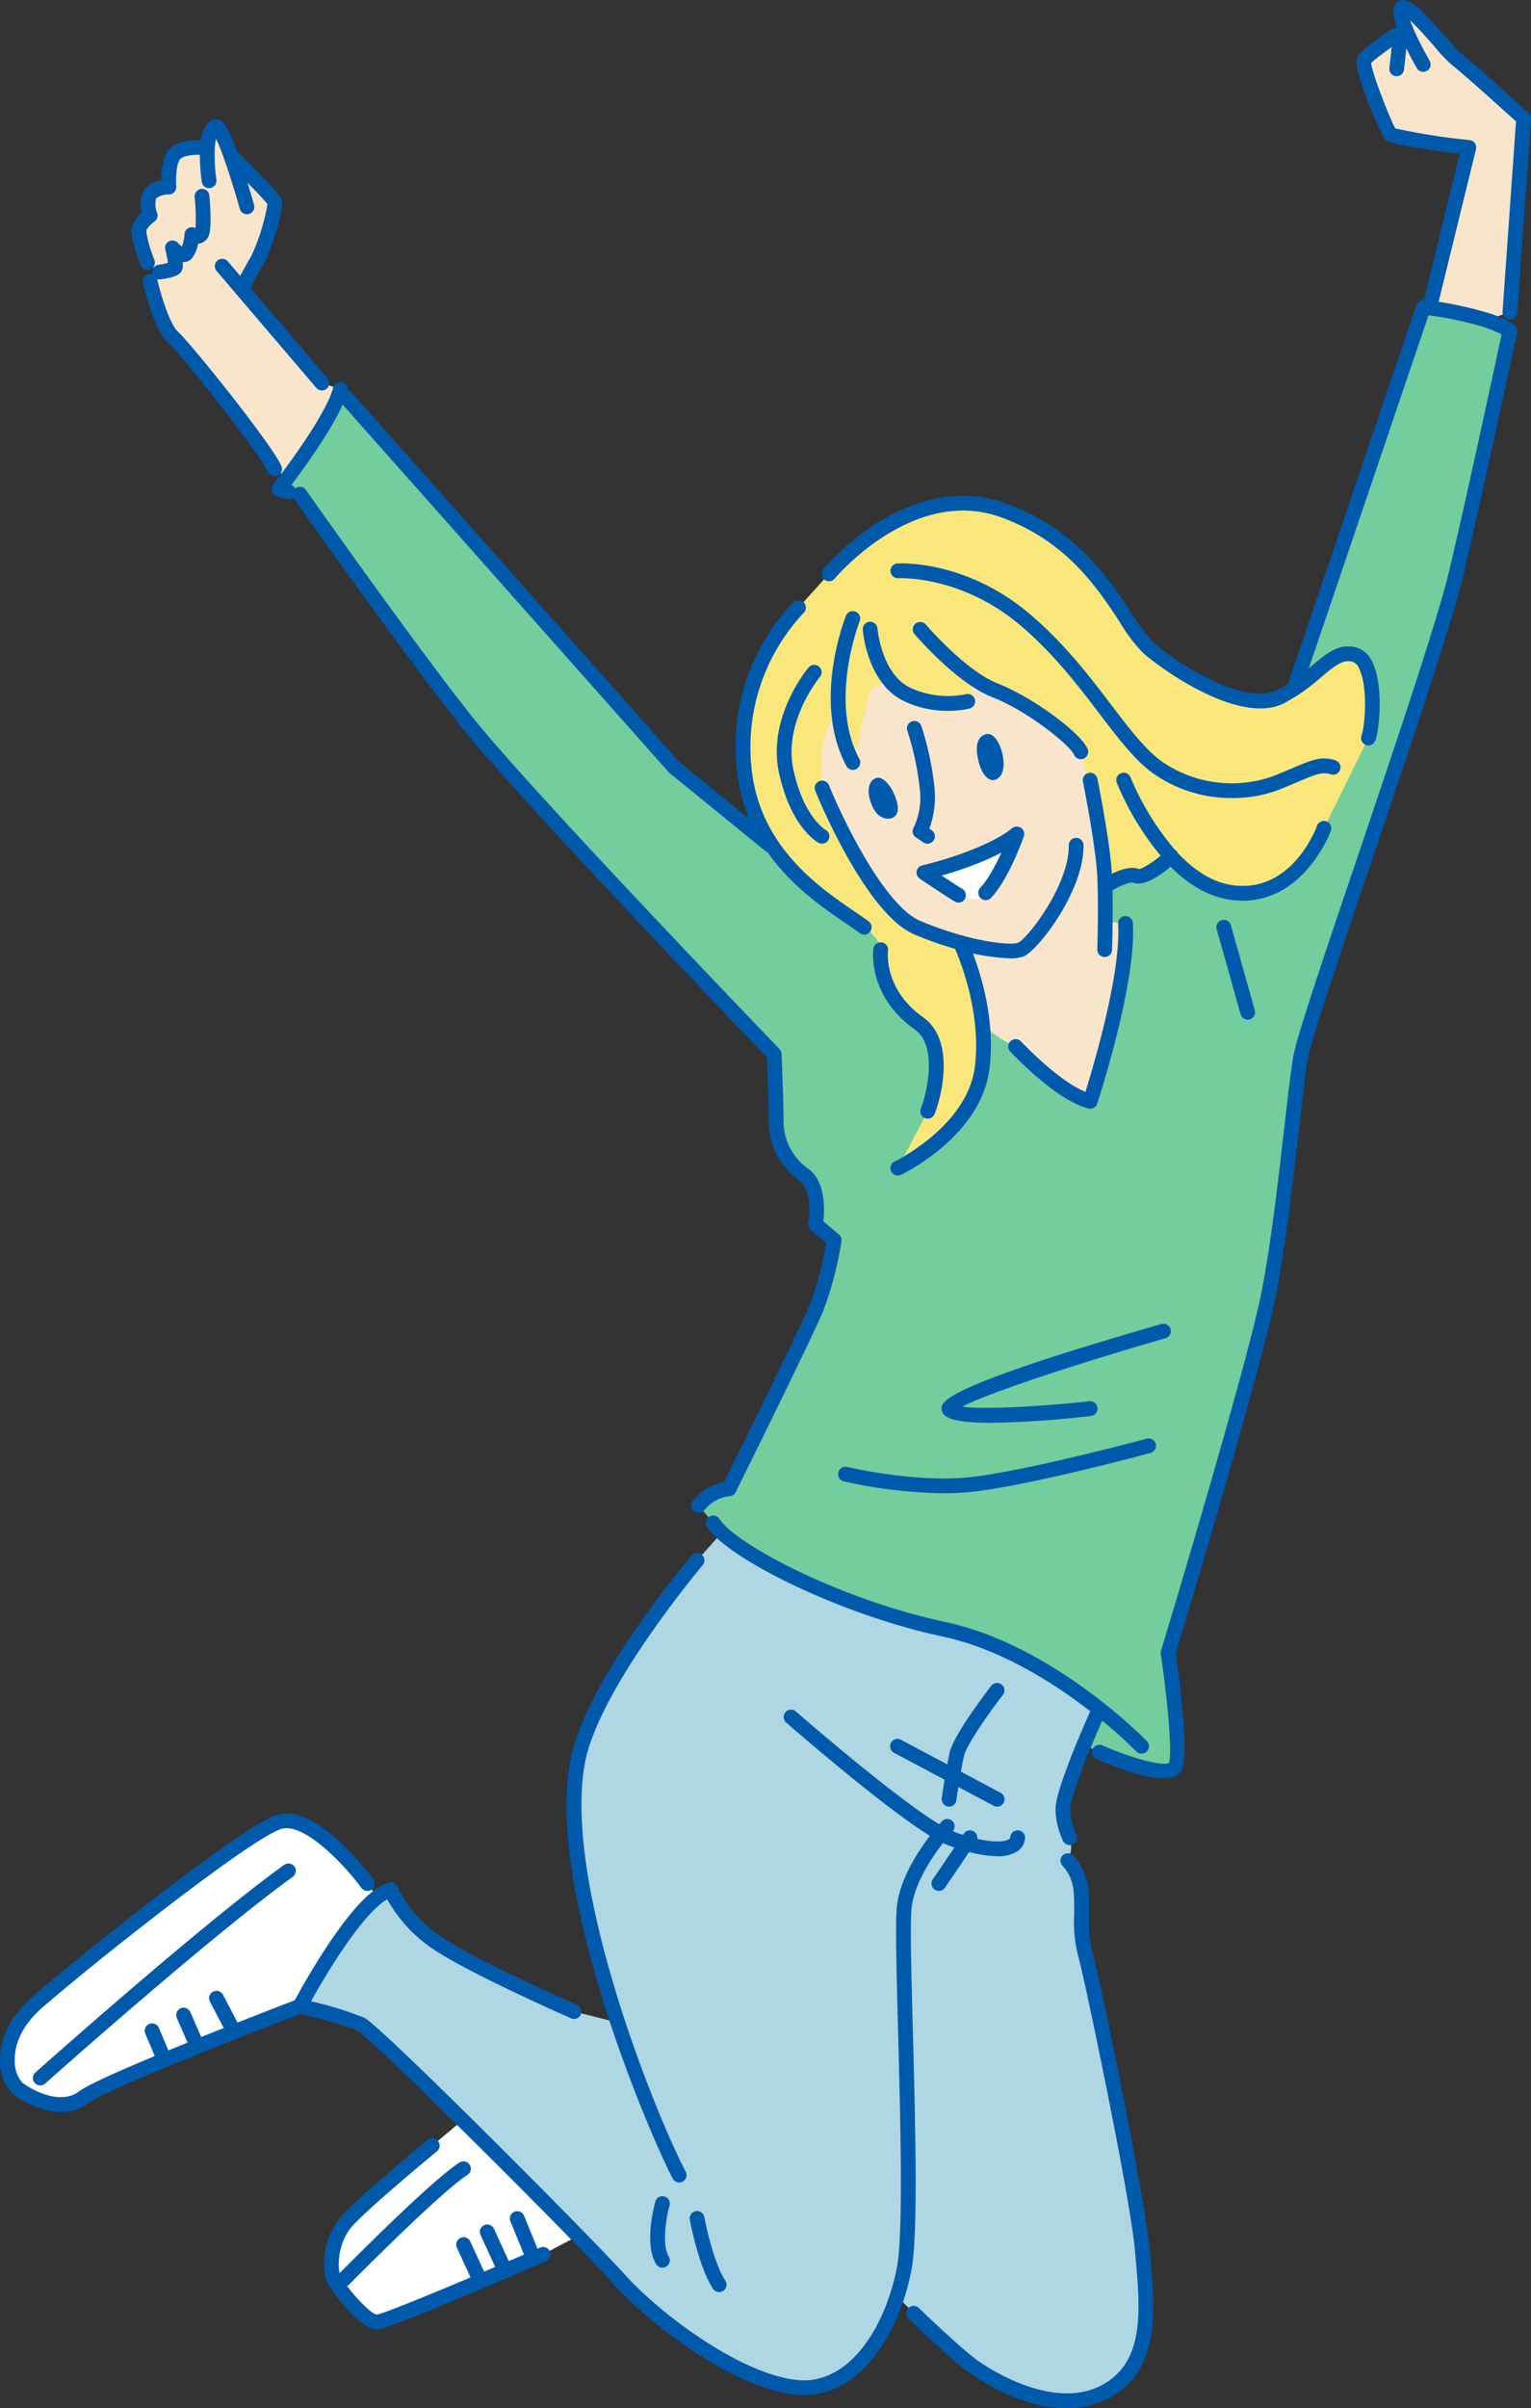 <svg xmlns="http://www.w3.org/2000/svg" xmlns:xlink="http://www.w3.org/1999/xlink" width="252.827" height="397.379" viewBox="0 0 252.827 397.379">
  <rect x="0" y="0" width="252.827" height="397.379" fill="#333333" stroke="none"/>
  <defs>
    <clipPath id="clip-path">
      <rect id="長方形_3120" data-name="長方形 3120" width="252.827" height="397.379" fill="none"/>
    </clipPath>
  </defs>
  <g id="グループ_905" data-name="グループ 905" transform="translate(0)">
    <g id="グループ_907" data-name="グループ 907" transform="translate(0)" clip-path="url(#clip-path)">
      <path id="パス_11161" data-name="パス 11161" d="M73.134,266.326s-.573.244-1.562.673c-1.118.487-2.765,1.189-4.7,2.02-7.651,3.267-19.786,8.382-21.1,8.453-1.963.115-6.333-5.4-7.135-7.006s-.688-6.333,1.949-9.428,14.27-12.666,14.27-12.666l5.02-4.194L78.9,263.289Z" transform="translate(16.529 105.67)" fill="#fff"/>
      <path id="パス_11162" data-name="パス 11162" d="M87.079,257.357c-4.724-14.243-8.773-31.281-6.672-42.915,2.291-12.752,19.742-33.355,19.742-33.355l4.083-4.569c5.234,4.85,21.043,12.611,36.723,15.945,10.214,2.178,19.586,8.367,25.632,13.153,0,0-6.191,13.654-6.019,16.606a11.7,11.7,0,0,0,1.118,4.628,4.982,4.982,0,0,1-.3,3.782,8.389,8.389,0,0,1,2.192,5.244c.215,3.338-.2,7.565.63,10s8.768,40.447,9.5,49.258,2.09,18.74-6.161,23.125-18.8-1.977-21.822-4.184-9.814-8.768-9.814-8.768l-2.719-2.821c-2.621,8.062-8.2,15.831-16.451,15.071-9.814-.888-23.426-11.147-29.457-17.852s-40.16-40.834-42.61-42.051-10.1-3.009-10.1-3.009,7.221-13.668,12.766-17.981a6.109,6.109,0,0,1,2.235-1.218,21.633,21.633,0,0,0,8.267,9.155c6.247,4.012,21.993,10.932,21.993,10.932Z" transform="translate(14.961 76.389)" fill="#aed7e3"/>
      <path id="パス_11163" data-name="パス 11163" d="M165.088,272.6l2.545,1.218s11.19,4.871,12.479,2.436-1.132-18.812-1.132-18.812,14.27-47.037,16.706-59.689,4.055-31.965,5.187-38.613,22.222-65.047,25.79-80.263,8.768-39.6,8.768-39.6a16.305,16.305,0,0,0-3.94-1.777,59.291,59.291,0,0,0-9.213-1.977c-.7-.1-1.118-.143-1.118-.143L199.785,98.352l-1.7,12.158-18.613,15.517s-4.184,3.811-5.774,3.2-5.086,1.676-5.086,1.676-3.954,3.426-19,9.342-36.481-16.161-36.481-16.161l-15.7-12.766L43.241,50.263,42.295,48.9c-.888,3.782-6.147,11.176-8.725,14.643-.86,1.146-1.418,1.863-1.418,1.863l1.6.473,1.863.387s17.938,25.5,27.8,37.839,50.519,54.545,50.519,54.545.33,8.109.33,11.032a10.686,10.686,0,0,0,4.456,8.754c3.152,2.12,2.035,8.281,2.035,8.281l3.08,2.593a57.246,57.246,0,0,1-2.923,11.19c-1.949,4.7-14.428,29.844-14.428,29.844a7.409,7.409,0,0,0-5.029,2.765l2.436,2.909c2.908,4.542,20.589,13.8,38.111,17.523,10.216,2.178,19.586,8.367,25.632,13.153Z" transform="translate(13.913 15.31)" fill="#73cd9c"/>
      <path id="パス_11164" data-name="パス 11164" d="M186.631,82.951c-1.834-.516-3.31.358-5.058,1.748a38.613,38.613,0,0,1-7.135,5.172c-6.132,3.123-17.823-4.5-21.878-8.066s-8.382-17.035-23.9-22.666-28.841,10.5-28.841,10.5l-5,5.53a33.239,33.239,0,0,0-9.084,25.575c1.118,16.176,14.385,23.11,19.915,27.179,0,0,2.727,1.961,2.722,3.7,0,0-.96,7.035,6.318,12.178,4.6,3.267,2.479,11.892,1.447,14.5l-4.943,9.385s12.537-5.975,13.912-16.462-3.582-20.746-3.582-20.746l23.927-9.342s3.51-2.292,5.086-1.676,5.774-3.2,5.774-3.2c2.665,2.894,5.946,5.3,9.786,5.9,11.047,1.7,15.474-10.559,15.474-10.559l7.336-14.9c.86-2.278,1.5-12.694-2.278-13.754" transform="translate(37.066 25.074)" fill="#f9e77c"/>
      <path id="パス_11165" data-name="パス 11165" d="M144.907,119.52l-3.341-.317c.023-2.261.014-5-.1-7.42-.244-5.258-2.393-15.889-2.393-15.889l-.788-.057a10.764,10.764,0,0,0-.166-2.463c-.784-3.493-5.278-6.761-7.442-8.31s-14.9-9.19-14.9-9.19-11.813,3.639-17.1,7.364S94.8,97.2,94.8,97.2s8.023,19.815,15.746,23.053a59.214,59.214,0,0,0,7.092,2.464c.176.049.342.086.517.132.964,3.522,2.825,10.473,3,12.246.234,2.4,5.611,4.758,5.611,4.758,4.1,4.212,8.611,8.023,12.307,9.041,0,0,6.447-19.586,5.831-29.371" transform="translate(40.952 32.835)" fill="#f9e5cc"/>
      <path id="パス_11166" data-name="パス 11166" d="M107.014,101.989s9.74-1.779,13.843-5.437c0,0-2.891,8.6-5.228,9.863s-8.615-4.426-8.615-4.426" transform="translate(46.311 41.783)" fill="#fff"/>
      <path id="パス_11167" data-name="パス 11167" d="M100.291,73.758s1.6,13.426,16.885,10.552l-.767-6.962s-6.433-7.909-16.118-3.59" transform="translate(43.401 31.361)" fill="#f9e77c"/>
      <path id="パス_11168" data-name="パス 11168" d="M102.887,77.546,99.134,93.422s-4.652-9.746-1.874-16.786c1.762-4.459,5.626.91,5.626.91" transform="translate(41.707 32.398)" fill="#f9e77c"/>
      <path id="パス_11169" data-name="パス 11169" d="M164.306,4.924c-.817-1.848-1.347-3.568-.817-3.983,1.261-.989,7.637,7.493,9.055,8.5s11.047,9.714,11.047,9.714l-2.264,31.993-3.94,1.289a59.29,59.29,0,0,0-9.213-1.977l.158-1.146,6.218-25.36s-12.279-1.433-12.981-2.206-4.943-11.39-4.341-12.236a47.176,47.176,0,0,1,5-3.926l.989.115.057-.516Z" transform="translate(68.016 0.373)" fill="#f9e5cc"/>
      <path id="パス_11170" data-name="パス 11170" d="M116.86,88.053c.4,2.049,0,3.7-1.347,4.069-.473.129-1.963-.072-2.708-3.338s.559-4.184,1.576-4.255,2.077,1.49,2.479,3.525" transform="translate(48.724 36.579)" fill="#005aac"/>
      <path id="パス_11171" data-name="パス 11171" d="M104.494,92.648c.745,1.949.544,3.052-.4,3.539-.43.229-2.393.559-3.467-2.135-1.132-2.823-.172-4.212.817-4.456s2.292,1.118,3.052,3.052" transform="translate(43.325 38.76)" fill="#005aac"/>
      <path id="パス_11172" data-name="パス 11172" d="M19.427,38.585l-1.992-1.59S15.9,32.982,16,31.736s1.877-2.493,1.877-2.493-.831-2.393,0-3.539,3.095-1.146,3.095-1.146-.287-3.84.86-5.316,4.6-1.2,4.6-1.2l.888.072c.115-1.863.544-3.095,1.3-3.5.559-.287,1.547,1.934,2.522,4.642l.029-.014c.143.4,6.978,6.82,7.25,7.809s-1.691,7.594-2.808,9.5S33.3,40.777,33.3,40.777l-.473.4L46.234,56.9l3.052,1c-.888,3.782-6.147,11.175-8.725,14.643l-2.135-1.49C36.734,67.4,23.782,51.264,21.676,49.359s-3.8-9.213-3.8-9.213Z" transform="translate(6.923 6.314)" fill="#f9e5cc"/>
      <path id="パス_11173" data-name="パス 11173" d="M49.164,240.284s-4.785,1.834-10.875,4.241c-1.934.759-4,1.59-6.075,2.421-1.82.745-3.654,1.49-5.43,2.221-6.361,2.636-11.964,5.1-13.439,6.2-3.84,2.837-9.284-.258-10.9-1.619s-3.711-7.923,3.353-14.127S39.98,211.758,45.682,209.9,60.3,220.054,60.3,220.054L61.93,222.3Z" transform="translate(0.368 90.75)" fill="#fff"/>
      <path id="パス_11174" data-name="パス 11174" d="M99.407,96.588a1.217,1.217,0,0,1-1.075-.643c-5.662-10.552-.289-24.235-.057-24.812a1.218,1.218,0,0,1,2.261.905c-.052.132-5.175,13.216-.057,22.756a1.218,1.218,0,0,1-1.072,1.794" transform="translate(41.435 30.452)" fill="#005aac"/>
      <path id="パス_11175" data-name="パス 11175" d="M113.466,86.307a16.412,16.412,0,0,1-7.429-1.708c-5.857-2.984-6.566-11.326-6.592-11.68a1.218,1.218,0,0,1,2.429-.189c.006.073.638,7.337,5.27,9.7a14.846,14.846,0,0,0,9.337,1.136,1.218,1.218,0,0,1,.6,2.363,15.755,15.755,0,0,1-3.612.381" transform="translate(43.034 30.988)" fill="#005aac"/>
      <path id="パス_11176" data-name="パス 11176" d="M132.959,94.289a1.215,1.215,0,0,1-1.12-.742c-.672-1.579-7.614-7.19-13.451-9.472-5.919-2.305-12.623-10.128-12.906-10.459a1.219,1.219,0,0,1,1.855-1.58c.066.076,6.591,7.687,11.936,9.77,5.615,2.195,13.64,8.042,14.806,10.789a1.218,1.218,0,0,1-1.12,1.695" transform="translate(45.522 30.989)" fill="#005aac"/>
      <path id="パス_11177" data-name="パス 11177" d="M128.414,119.4a.435.435,0,0,1-.044,0,1.219,1.219,0,0,1-1.175-1.261c0-.067.238-6.818,0-11.978-.236-5.1-2.347-15.6-2.37-15.7a1.219,1.219,0,0,1,2.39-.483c.089.438,2.171,10.783,2.416,16.074.244,5.263,0,12.11,0,12.178a1.22,1.22,0,0,1-1.216,1.175" transform="translate(54.008 38.514)" fill="#005aac"/>
      <path id="パス_11178" data-name="パス 11178" d="M126.142,119.234a36.239,36.239,0,0,1-8.5-1.417,59.945,59.945,0,0,1-7.244-2.517c-8.1-3.393-16.067-22.89-16.4-23.718a1.218,1.218,0,1,1,2.258-.914c2.179,5.38,9.141,19.892,15.088,22.387a57.787,57.787,0,0,0,6.947,2.414c4.969,1.353,8.372,1.51,9.2,1.185,1.569-.683,8.46-9.572,8.367-16.07a1.218,1.218,0,0,1,1.2-1.235,1.205,1.205,0,0,1,1.236,1.2c.106,7.579-7.579,17.451-9.912,18.374a6.418,6.418,0,0,1-2.237.312" transform="translate(40.636 38.908)" fill="#005aac"/>
      <path id="パス_11179" data-name="パス 11179" d="M97,106.086a1.226,1.226,0,0,1-.559-.136c-.185-.1-4.568-2.476-6.543-11.555-1.983-9.105,4.621-17.071,4.9-17.405a1.219,1.219,0,0,1,1.865,1.569c-.062.073-6.109,7.4-4.386,15.319,1.706,7.841,5.268,9.9,5.3,9.918A1.22,1.22,0,0,1,97,106.086" transform="translate(38.745 33.13)" fill="#005aac"/>
      <path id="パス_11180" data-name="パス 11180" d="M107.922,103.274a1.214,1.214,0,0,1-.681-.209l-1.232-.831a1.218,1.218,0,0,1-.354-1.652,11.4,11.4,0,0,0,1.023-6.051,47.143,47.143,0,0,0-2.075-9.873,1.218,1.218,0,1,1,2.311-.768,48.5,48.5,0,0,1,2.195,10.5,15.255,15.255,0,0,1-.877,6.4l.373.251a1.219,1.219,0,0,1-.683,2.229" transform="translate(45.241 35.944)" fill="#005aac"/>
      <path id="パス_11181" data-name="パス 11181" d="M112.58,107.745a1.185,1.185,0,0,1-.469-.1c-.337-.143-2.33-1.438-5.929-3.847a1.219,1.219,0,0,1,.405-2.2c.1-.021,9.966-2.305,14.838-6.122a1.223,1.223,0,0,1,1.633.08,1.211,1.211,0,0,1,.007,1.716l-.013.013a1.168,1.168,0,0,1-.11.1c-3.686,2.9-9.691,4.906-13.147,5.893,1.573,1.043,3.056,2.012,3.323,2.152a1.239,1.239,0,0,1,.552,1.613,1.217,1.217,0,0,1-1.09.7" transform="translate(45.717 41.2)" fill="#005aac"/>
      <path id="パス_11182" data-name="パス 11182" d="M113.98,107.33a1.219,1.219,0,0,1-.885-2.056c2.347-2.483,4.525-8.2,4.856-9.224a1.218,1.218,0,1,1,2.318.751c-.021.067-2.374,6.943-5.4,10.147a1.209,1.209,0,0,1-.885.383" transform="translate(48.798 41.201)" fill="#005aac"/>
      <path id="パス_11183" data-name="パス 11183" d="M129.738,137.3a1.215,1.215,0,0,1-.324-.044c-3.394-.934-7.72-4.085-12.858-9.366a1.218,1.218,0,1,1,1.747-1.7c4.189,4.305,7.84,7.157,10.653,8.329,1.357-4.351,5.906-19.652,5.4-27.734a1.218,1.218,0,0,1,2.431-.153c.625,9.906-5.624,29.02-5.889,29.83a1.222,1.222,0,0,1-1.158.837" transform="translate(50.291 45.65)" fill="#005aac"/>
      <path id="パス_11184" data-name="パス 11184" d="M106.02,124.308a1.207,1.207,0,0,1-.721-.238c-.659-.484-1.431-1.012-2.28-1.59-6.4-4.368-17.106-11.68-18.13-26.486a34.187,34.187,0,0,1,9.473-26.555,1.219,1.219,0,0,1,1.653,1.791,32.32,32.32,0,0,0-8.7,24.6c.941,13.628,11.039,20.521,17.073,24.641.875.6,1.669,1.14,2.35,1.64a1.219,1.219,0,0,1-.724,2.2" transform="translate(36.698 29.911)" fill="#005aac"/>
      <path id="パス_11185" data-name="パス 11185" d="M185,98.289a1.238,1.238,0,0,1-.431-.079,1.218,1.218,0,0,1-.709-1.57c.626-1.656,1.057-8.171-.4-11.055a1.933,1.933,0,0,0-1.066-1.1c-1.133-.315-2.133.069-3.972,1.529-.365.294-.749.619-1.153.959a31.854,31.854,0,0,1-6.184,4.346c-7.311,3.715-20.187-5.553-23.239-8.237a26.168,26.168,0,0,1-3.878-5.1c-3.708-5.654-8.786-13.4-19.63-17.331C109.8,55.367,96.975,70.627,96.85,70.78a1.219,1.219,0,0,1-1.881-1.55,40.845,40.845,0,0,1,8.892-7.622c7.224-4.568,14.593-5.691,21.306-3.249,11.605,4.211,17.16,12.68,20.835,18.285a25.644,25.644,0,0,0,3.449,4.609c4.608,4.053,15.351,10.528,20.524,7.9a29.411,29.411,0,0,0,5.72-4.036c.418-.354.817-.691,1.2-1,1.744-1.387,3.652-2.674,6.152-1.971a4.209,4.209,0,0,1,2.58,2.343c1.867,3.691,1.255,11.031.507,13.015a1.22,1.22,0,0,1-1.14.788" transform="translate(40.978 24.71)" fill="#005aac"/>
      <path id="パス_11186" data-name="パス 11186" d="M159.1,103.6a22.365,22.365,0,0,1-13.108-4.075c-3.039-2.211-5.727-5.743-8.842-9.832-3.493-4.586-7.452-9.784-12.913-14.458-9.863-8.436-20.2-7.912-20.306-7.9a1.235,1.235,0,0,1-1.291-1.139A1.216,1.216,0,0,1,103.77,64.9c.466-.027,11.393-.628,22.046,8.485,5.661,4.843,9.7,10.151,13.269,14.833,3,3.937,5.588,7.337,8.334,9.336a20.306,20.306,0,0,0,18.435,2.431c1.148-.457,2.131-.877,2.992-1.245,3.219-1.373,4.992-2.132,7.263-1.354a1.218,1.218,0,1,1-.787,2.305c-1.317-.45-2.447-.02-5.52,1.291-.877.374-1.878.8-3.047,1.267A21.157,21.157,0,0,1,159.1,103.6" transform="translate(44.414 28.08)" fill="#005aac"/>
      <path id="パス_11187" data-name="パス 11187" d="M149.557,110.116a14.634,14.634,0,0,1-2.255-.178c-3.655-.572-7.185-2.685-10.5-6.28a46.885,46.885,0,0,1-8.061-13.019,1.219,1.219,0,0,1,2.27-.888,45.182,45.182,0,0,0,7.585,12.257c2.929,3.181,5.982,5.038,9.078,5.523,9.915,1.527,13.969-9.309,14.138-9.771a1.218,1.218,0,0,1,2.291.83c-.044.125-4.287,11.527-14.55,11.527" transform="translate(55.678 38.505)" fill="#005aac"/>
      <path id="パス_11188" data-name="パス 11188" d="M127.761,105.1a1.218,1.218,0,0,1-.668-2.238c.946-.619,4.189-2.573,6.2-1.791.55.057,2.747-1.358,4.51-2.962a1.218,1.218,0,1,1,1.639,1.8c-1.769,1.613-5.032,4.2-7.033,3.43-.5-.2-2.444.559-3.98,1.56a1.211,1.211,0,0,1-.665.2" transform="translate(54.761 42.322)" fill="#005aac"/>
      <path id="パス_11189" data-name="パス 11189" d="M137.626,278.5c-2.921,0-7.29-1.572-11.034-3.2a1.218,1.218,0,1,1,.974-2.234c4.942,2.151,10.071,3.5,10.982,2.9.618-1.244-.188-10.324-1.327-17.981a1.205,1.205,0,0,1,.039-.534c.143-.469,14.279-47.122,16.676-59.564,1.5-7.8,2.7-18.186,3.655-26.53.586-5.1,1.09-9.5,1.529-12.057.537-3.122,5.139-16.729,10.471-32.486,6.281-18.571,13.4-39.619,15.332-47.851,3.165-13.451,7.634-34.289,8.582-38.729a18.325,18.325,0,0,0-2.947-1.214,58.943,58.943,0,0,0-9-1.927c-.04-.007-.082-.013-.119-.016L160.385,99.112a1.219,1.219,0,0,1-2.31-.781l21.378-62.977a1.2,1.2,0,0,1,1.278-.821s.434.046,1.165.149a60.575,60.575,0,0,1,9.415,2.023,17.318,17.318,0,0,1,4.25,1.927,1.218,1.218,0,0,1,.509,1.265c-.052.242-5.228,24.557-8.773,39.626-1.959,8.346-9.1,29.452-15.4,48.078-5.076,15.007-9.872,29.179-10.377,32.112-.424,2.49-.927,6.861-1.509,11.926-.964,8.384-2.163,18.818-3.682,26.711-2.353,12.219-15.394,55.38-16.657,59.551.622,4.228,2.317,16.762.961,19.293-.494.933-1.577,1.31-3.007,1.31" transform="translate(54.467 14.941)" fill="#005aac"/>
      <path id="パス_11190" data-name="パス 11190" d="M153.3,213.824a1.211,1.211,0,0,1-.874-.37,77.99,77.99,0,0,0-6.847-6.041c-5.962-4.718-15.161-10.79-25.129-12.915-17.03-3.621-35.615-12.955-38.882-18.057a1.218,1.218,0,1,1,2.05-1.314c2.641,4.121,19.864,13.272,37.34,16.987,10.428,2.224,19.967,8.509,26.133,13.389a78.963,78.963,0,0,1,7.084,6.254,1.218,1.218,0,0,1-.875,2.066" transform="translate(35.214 75.545)" fill="#005aac"/>
      <path id="パス_11191" data-name="パス 11191" d="M100.772,225.364a1.217,1.217,0,0,1-.974-1.944,8.827,8.827,0,0,1,5.211-3.176c1.9-3.843,12.353-24.964,14.1-29.171a53.824,53.824,0,0,0,2.732-10.237l-2.549-2.148a1.215,1.215,0,0,1-.414-1.146c.267-1.5.516-5.688-1.516-7.055a11.843,11.843,0,0,1-4.995-9.766c0-2.466-.241-8.763-.309-10.521-3.857-4.012-40.944-42.639-50.272-54.3-9.767-12.224-27.661-37.643-27.84-37.9a1.218,1.218,0,1,1,1.993-1.4c.179.255,18.03,25.613,27.75,37.779s50.04,54.039,50.446,54.46a1.221,1.221,0,0,1,.341.8c.013.332.33,8.168.33,11.082a9.515,9.515,0,0,0,3.914,7.741c3.093,2.08,2.867,6.952,2.658,8.8l2.565,2.161a1.216,1.216,0,0,1,.42,1.112,57.7,57.7,0,0,1-3,11.476c-1.94,4.682-13.949,28.89-14.461,29.919a1.215,1.215,0,0,1-1.029.675,6.232,6.232,0,0,0-4.119,2.282,1.22,1.22,0,0,1-.974.481" transform="translate(14.593 24.272)" fill="#005aac"/>
      <path id="パス_11192" data-name="パス 11192" d="M34.123,63.382a1.2,1.2,0,0,1-.344-.05l-1.6-.473a1.218,1.218,0,0,1-.618-1.918s.556-.712,1.4-1.844c4.813-6.466,7.917-11.64,8.516-14.19a1.219,1.219,0,0,1,2.373.557c-.921,3.92-5.995,11.138-8.935,15.091-.125.166-.244.322-.355.47a1.219,1.219,0,0,1-.437,2.357" transform="translate(13.546 19.027)" fill="#005aac"/>
      <path id="パス_11193" data-name="パス 11193" d="M110.148,121.17a1.2,1.2,0,0,1-.767-.274l-15.7-12.766a1.068,1.068,0,0,1-.143-.136L39.348,46.944a1.218,1.218,0,1,1,1.821-1.618L95.291,106.3l15.626,12.7a1.218,1.218,0,0,1-.769,2.163" transform="translate(16.895 19.438)" fill="#005aac"/>
      <path id="パス_11194" data-name="パス 11194" d="M179.854,52.737l-.089,0a1.222,1.222,0,0,1-1.13-1.3l2.224-31.4c-3.854-3.487-9.529-8.554-10.486-9.221a24.59,24.59,0,0,1-2.93-3.079c-1.016-1.155-2.807-3.2-4.082-4.383.136.387.324.865.583,1.457,1.067,2.464,2.649,5.217,2.665,5.244a1.219,1.219,0,0,1-2.112,1.216,61.329,61.329,0,0,1-2.782-5.483c-1.35-3.046-1.479-4.621-.451-5.426,1.658-1.305,3.888,1.075,8.011,5.767a33.056,33.056,0,0,0,2.5,2.694c1.433,1,10.168,8.907,11.16,9.806a1.214,1.214,0,0,1,.4.989L181.068,51.6a1.221,1.221,0,0,1-1.215,1.133" transform="translate(69.493 0)" fill="#005aac"/>
      <path id="パス_11195" data-name="パス 11195" d="M161.351,11.267c-.044,0-.089,0-.136-.007a1.218,1.218,0,0,1-1.076-1.345l.645-5.8a1.235,1.235,0,0,1,1.344-1.076A1.218,1.218,0,0,1,163.2,4.381l-.643,5.8a1.218,1.218,0,0,1-1.209,1.085" transform="translate(69.298 1.31)" fill="#005aac"/>
      <path id="パス_11196" data-name="パス 11196" d="M168.679,49.472a1.189,1.189,0,0,1-.291-.036,1.22,1.22,0,0,1-.894-1.473l5.89-24.022c-11.412-1.378-12.055-2.088-12.372-2.436-.467-.5-5.741-11.919-4.43-13.762.656-.906,3.919-3.249,5.291-4.215a1.219,1.219,0,1,1,1.4,1.993c-1.771,1.245-3.84,2.8-4.529,3.449.234,1.881,3.168,9.35,4.009,10.79a106.158,106.158,0,0,0,12.28,1.923,1.218,1.218,0,0,1,1.043,1.5l-6.218,25.36a1.22,1.22,0,0,1-1.182.928" transform="translate(67.671 1.431)" fill="#005aac"/>
      <path id="パス_11197" data-name="パス 11197" d="M42.441,51.529a1.211,1.211,0,0,1-.926-.428L25.053,31.817a1.218,1.218,0,0,1,1.853-1.583L43.366,49.52a1.218,1.218,0,0,1-.926,2.009" transform="translate(10.716 12.899)" fill="#005aac"/>
      <path id="パス_11198" data-name="パス 11198" d="M38.227,64.919a1.218,1.218,0,0,1-1.106-.706c-1.549-3.341-14.237-19.288-16.462-21.3-2.322-2.086-3.984-9.055-4.166-9.842a1.218,1.218,0,1,1,2.373-.549c.623,2.686,2.1,7.392,3.426,8.579,2.141,1.939,15.285,18.293,17.041,22.087a1.219,1.219,0,0,1-.595,1.618,1.2,1.2,0,0,1-.51.113" transform="translate(7.124 13.665)" fill="#005aac"/>
      <path id="パス_11199" data-name="パス 11199" d="M30.811,29.412a1.22,1.22,0,0,1-1.173-.89c-.013-.047-1.337-4.76-2.679-8.483-.547-1.519-.953-2.472-1.239-3.069a8.7,8.7,0,0,0-.225,1.585,28.8,28.8,0,0,0,.278,5.172,1.218,1.218,0,0,1-2.417.309,31.131,31.131,0,0,1-.292-5.629c.148-2.414.787-3.886,1.949-4.5a1.453,1.453,0,0,1,1.224-.06c.665.262,1.4.87,3.015,5.366,1.375,3.81,2.722,8.605,2.735,8.652a1.217,1.217,0,0,1-.845,1.5,1.192,1.192,0,0,1-.328.046" transform="translate(9.966 5.946)" fill="#005aac"/>
      <path id="パス_11200" data-name="パス 11200" d="M29.079,40.959A1.219,1.219,0,0,1,28,39.185c.049-.1,1.221-2.377,2.358-4.293a33.546,33.546,0,0,0,2.666-8.531c-.536-.8-3.189-3.456-4.642-4.913-2.261-2.267-2.43-2.451-2.565-2.831A1.218,1.218,0,0,1,28,17.575c.231.279,1.224,1.272,2.1,2.152,4.038,4.048,5.075,5.218,5.28,5.963.454,1.57-1.864,8.619-2.931,10.439-1.1,1.857-2.275,4.144-2.287,4.166a1.218,1.218,0,0,1-1.086.663" transform="translate(11.14 7.351)" fill="#005aac"/>
      <path id="パス_11201" data-name="パス 11201" d="M17.8,37.548a1.217,1.217,0,0,1-1.138-.784c-.384-1-1.625-4.38-1.51-5.791a4.7,4.7,0,0,1,1.7-2.84,4.895,4.895,0,0,1,.4-3.808,4.343,4.343,0,0,1,2.825-1.534c0-1.436.17-3.7,1.155-4.962,1.49-1.914,4.986-1.722,5.662-1.669a1.218,1.218,0,0,1-.2,2.429c-1.118-.092-3.027.082-3.539.738-.582.749-.706,3.115-.607,4.477a1.217,1.217,0,0,1-1.214,1.308,3.326,3.326,0,0,0-2.1.635A3.808,3.808,0,0,0,19.4,28.18a1.221,1.221,0,0,1-.451,1.394c-.616.437-1.331,1.214-1.361,1.593a20.767,20.767,0,0,0,1.355,4.727A1.217,1.217,0,0,1,17.8,37.548" transform="translate(6.555 6.98)" fill="#005aac"/>
      <path id="パス_11202" data-name="パス 11202" d="M18.758,33.835a1.219,1.219,0,0,1-.169-2.426,12.568,12.568,0,0,0,1.552-.317,20.662,20.662,0,0,0-.4-2.076l1.166-.368,1.189-.265-1.189.265,1.208-.179c.669,2.9.539,3.477.3,3.93-.166.334-.5,1.006-3.486,1.424a1.382,1.382,0,0,1-.17.011" transform="translate(7.591 12.283)" fill="#005aac"/>
      <path id="パス_11203" data-name="パス 11203" d="M22.03,33.843a3.864,3.864,0,0,1-2.6-1.444,1.433,1.433,0,0,1-.4-.918,1.219,1.219,0,0,1,2.191-.736,4.51,4.51,0,0,0,.6.517,7.464,7.464,0,0,0,.413-2.046,1.218,1.218,0,0,1,1.818-.986,33.92,33.92,0,0,0-.139-5.136,1.218,1.218,0,1,1,2.426-.218c.183,2.019.405,5.578-.148,6.715a2.036,2.036,0,0,1-1.3,1.132,2.076,2.076,0,0,1-.418.07,5.439,5.439,0,0,1-.989,2.381,1.9,1.9,0,0,1-1.4.668H22.03" transform="translate(8.235 9.42)" fill="#005aac"/>
      <path id="パス_11204" data-name="パス 11204" d="M145.373,122.416a1.217,1.217,0,0,1-1.172-.888l-3.954-14.041a1.218,1.218,0,1,1,2.345-.66l3.953,14.041a1.216,1.216,0,0,1-.842,1.5,1.2,1.2,0,0,1-.33.046" transform="translate(60.672 45.844)" fill="#005aac"/>
      <path id="パス_11205" data-name="パス 11205" d="M116.663,168.8c-7.654,0-7.939-1.377-8.089-2.1-.256-1.248-.728-3.56,36.257-14.2a1.219,1.219,0,0,1,.675,2.343c-14.115,4.06-29.337,9.042-33.594,11.3,3.427.49,12.829-.013,21.019-.9a1.219,1.219,0,0,1,.264,2.424,161.066,161.066,0,0,1-16.531,1.135" transform="translate(46.965 65.977)" fill="#005aac"/>
      <path id="パス_11206" data-name="パス 11206" d="M114.006,174.708a79.817,79.817,0,0,1-16.471-1.967,1.218,1.218,0,0,1,.567-2.37c.112.026,11.148,2.631,20.208,1.692,9.194-.967,29.038-6.3,29.237-6.356a1.219,1.219,0,0,1,.636,2.354c-.822.221-20.232,5.437-29.619,6.426a44.5,44.5,0,0,1-4.558.221" transform="translate(41.804 71.693)" fill="#005aac"/>
      <path id="パス_11207" data-name="パス 11207" d="M83.9,282.719a1.219,1.219,0,0,1-1.076-.643c-2.878-5.38-21-46.214-16.918-68.863,2.324-12.923,19.291-33.074,20.014-33.925a1.218,1.218,0,1,1,1.86,1.575c-.175.2-17.268,20.5-19.477,32.783C64.65,233.9,80.411,272.4,84.971,280.925a1.218,1.218,0,0,1-.5,1.649,1.2,1.2,0,0,1-.573.145" transform="translate(28.262 77.402)" fill="#005aac"/>
      <path id="パス_11208" data-name="パス 11208" d="M123.994,219.645a1.212,1.212,0,0,1-1.06-.62,12.889,12.889,0,0,1-1.271-5.146c-.181-3.1,5.069-14.859,6.124-17.186a1.218,1.218,0,0,1,2.219,1.006c-2.344,5.174-6.023,14.1-5.912,16.033a10.8,10.8,0,0,0,.969,4.109,1.218,1.218,0,0,1-1.069,1.805" transform="translate(52.648 84.81)" fill="#005aac"/>
      <path id="パス_11209" data-name="パス 11209" d="M109.761,214.231a1.038,1.038,0,0,1-.162-.011,1.217,1.217,0,0,1-1.047-1.367s.246-1.858.609-3.933c.221-1.353.471-2.656.7-3.659.716-2.974,6.232-10.153,6.859-10.962a1.218,1.218,0,1,1,1.926,1.493c-2.241,2.9-5.966,8.178-6.41,10.028-.218.941-.457,2.191-.672,3.507-.354,2.03-.595,3.837-.6,3.846a1.219,1.219,0,0,1-1.206,1.059" transform="translate(46.971 83.879)" fill="#005aac"/>
      <path id="パス_11210" data-name="パス 11210" d="M125.623,221.1a20.594,20.594,0,0,1-5.52-.941,29.958,29.958,0,0,1-2.886-.977,12.688,12.688,0,0,1-1.51-.738c-7.205-3.933-24.275-18.808-25-19.438a1.22,1.22,0,0,1,1.6-1.837c.175.153,17.59,15.332,24.582,19.149a10.594,10.594,0,0,0,1.226.6,27.6,27.6,0,0,0,2.652.9c3.6,1.07,6,1,6.787.464a.4.4,0,0,0,.216-.341,1.2,1.2,0,0,1,1.322-1.108,1.219,1.219,0,0,1,1.106,1.32,2.824,2.824,0,0,1-1.274,2.145,5.915,5.915,0,0,1-3.307.8" transform="translate(39.074 85.195)" fill="#005aac"/>
      <path id="パス_11211" data-name="パス 11211" d="M120.255,211.444a1.212,1.212,0,0,1-.569-.142l-16.449-8.741a1.218,1.218,0,1,1,1.145-2.151l16.445,8.738a1.219,1.219,0,0,1-.572,2.3" transform="translate(44.397 86.667)" fill="#005aac"/>
      <path id="パス_11212" data-name="パス 11212" d="M118.2,304.559q-.593,0-1.2-.056c-10.271-.93-24.125-11.439-30.25-18.25-6.837-7.6-39.8-40.389-42.261-41.782-1.906-.953-7.737-2.421-9.822-2.907a1.217,1.217,0,0,1-.8-1.755c.3-.567,7.409-13.951,13.094-18.374A7.218,7.218,0,0,1,49.646,220a1.216,1.216,0,0,1,1.428.736,20.726,20.726,0,0,0,7.791,8.576c6.095,3.913,21.668,10.773,21.824,10.842a1.218,1.218,0,1,1-.979,2.231c-.646-.285-15.906-7.006-22.163-11.024a24.022,24.022,0,0,1-8.205-8.617,6.98,6.98,0,0,0-.875.606c-4.271,3.323-9.723,12.678-11.7,16.22a58.731,58.731,0,0,1,8.814,2.728c2.78,1.383,37.5,36.24,42.971,42.328,6.1,6.781,19.455,16.62,28.661,17.454,8.625.779,14.508-9.108,16.315-18.643,1.066-5.575.579-24.039.188-38.876-.265-10.046-.473-17.983-.2-20.6.526-5.043,4.191-10.19,6.33-12.809.661-.812,1.1-1.279,1.1-1.279a1.218,1.218,0,0,1,1.779,1.665c-.014.016-.4.434-.99,1.155-1.585,1.94-5.318,6.943-5.794,11.521-.255,2.457-.039,10.717.213,20.281.4,14.955.885,33.565-.229,39.4-1.924,10.158-8.25,20.67-17.727,20.67" transform="translate(14.593 90.657)" fill="#005aac"/>
      <path id="パス_11213" data-name="パス 11213" d="M84.364,268.016a1.218,1.218,0,0,1-1.016-.543c-2.345-3.519-3.777-11.064-3.837-11.383a1.219,1.219,0,0,1,2.4-.448c.014.073,1.4,7.376,3.47,10.481a1.219,1.219,0,0,1-1.013,1.894" transform="translate(34.4 110.2)" fill="#005aac"/>
      <path id="パス_11214" data-name="パス 11214" d="M76.962,264.734a1.221,1.221,0,0,1-1.037-.577c-2.013-3.252-.337-9.621-.138-10.336a1.217,1.217,0,1,1,2.347.649c-.635,2.308-1.235,6.632-.138,8.4a1.215,1.215,0,0,1-.4,1.676,1.2,1.2,0,0,1-.639.183" transform="translate(32.432 109.455)" fill="#005aac"/>
      <path id="パス_11215" data-name="パス 11215" d="M108.578,220.8a1.218,1.218,0,0,1-1.007-1.9l5.132-7.568a1.218,1.218,0,1,1,2.012,1.374l-5.126,7.561a1.218,1.218,0,0,1-1.01.536" transform="translate(46.461 91.224)" fill="#005aac"/>
      <path id="パス_11216" data-name="パス 11216" d="M130.945,305.013c-7.77,0-15.146-5.175-16.179-5.932-3.056-2.214-9.665-8.605-9.945-8.874a1.219,1.219,0,0,1,1.695-1.752c.067.066,6.764,6.542,9.683,8.657.49.355,11.992,8.631,20.533,4.1,7.085-3.765,6.353-12.259,5.645-20.473l-.126-1.477c-.754-9.079-8.71-46.843-9.438-48.963a23.343,23.343,0,0,1-.622-6.834c0-1.182,0-2.4-.072-3.484a7.178,7.178,0,0,0-1.824-4.447,1.218,1.218,0,0,1,1.691-1.754,9.628,9.628,0,0,1,2.566,6.046c.073,1.159.074,2.418.074,3.636a22.152,22.152,0,0,0,.491,6.048c.981,2.86,8.854,41.028,9.561,49.552l.125,1.467c.739,8.584,1.579,18.314-6.927,22.835a14.593,14.593,0,0,1-6.932,1.653" transform="translate(45.202 92.366)" fill="#005aac"/>
      <path id="パス_11217" data-name="パス 11217" d="M46.084,277.795c-3.027,0-7.638-6.609-8.174-7.682-1.059-2.138-.761-7.392,2.112-10.761,2.689-3.156,13.945-12.425,14.424-12.817a1.218,1.218,0,0,1,1.547,1.883c-.115.095-11.567,9.523-14.117,12.515-2.381,2.794-2.33,6.993-1.785,8.1.89,1.781,4.83,6.26,5.987,6.331.47-.069,3.506-1.024,20.683-8.359l1.918-.822c1.1-.473,2.049-.878,2.771-1.193,1-.434,1.575-.679,1.575-.679a1.219,1.219,0,1,1,.951,2.244s-.573.242-1.552.669c-.725.317-1.676.724-2.785,1.2l-1.918.824c-19.809,8.459-21.008,8.525-21.52,8.552l-.117,0" transform="translate(16.163 106.569)" fill="#005aac"/>
      <path id="パス_11218" data-name="パス 11218" d="M39.989,269.639a1.218,1.218,0,0,1-.867-2.073c.615-.626,15.137-15.348,20-18.467a1.219,1.219,0,0,1,1.315,2.052c-4.631,2.971-19.427,17.974-19.577,18.124a1.211,1.211,0,0,1-.867.364" transform="translate(16.778 107.716)" fill="#005aac"/>
      <path id="パス_11219" data-name="パス 11219" d="M56.452,265.853a1.219,1.219,0,0,1-1.108-.709l-2.652-5.76a1.218,1.218,0,0,1,2.214-1.019l2.651,5.76a1.219,1.219,0,0,1-1.1,1.728" transform="translate(22.755 111.502)" fill="#005aac"/>
      <path id="パス_11220" data-name="パス 11220" d="M59.468,265.038a1.22,1.22,0,0,1-1.109-.711l-2.937-6.4a1.219,1.219,0,1,1,2.216-1.016l2.936,6.4a1.22,1.22,0,0,1-.6,1.616,1.236,1.236,0,0,1-.507.11" transform="translate(23.936 110.871)" fill="#005aac"/>
      <path id="パス_11221" data-name="パス 11221" d="M62.674,263.688a1.216,1.216,0,0,1-1.128-.758l-2.694-6.605a1.218,1.218,0,0,1,2.255-.92l2.692,6.6a1.216,1.216,0,0,1-.666,1.589,1.246,1.246,0,0,1-.46.09" transform="translate(25.429 110.2)" fill="#005aac"/>
      <path id="パス_11222" data-name="パス 11222" d="M10.044,258.116a14,14,0,0,1-8.018-3.063A7.6,7.6,0,0,1,0,249.535c-.021-2.6.888-6.532,5.357-10.459,6.331-5.546,34.236-27.986,40.315-29.972,6.363-2.055,15.005,9.289,15.971,10.591a1.218,1.218,0,0,1-1.957,1.451c-3.245-4.368-9.705-10.876-13.26-9.724-5.416,1.768-32.161,23.09-39.459,29.486-3.775,3.317-4.546,6.51-4.529,8.605A5.432,5.432,0,0,0,3.6,253.19c1.065.9,6.1,4,9.393,1.567.861-.645,3.228-2.012,13.7-6.349l6.851-2.791c1.6-.64,3.176-1.272,4.675-1.86,6.094-2.408,10.883-4.244,10.883-4.244a1.218,1.218,0,1,1,.873,2.274s-4.783,1.832-10.863,4.238c-1.5.586-3.066,1.215-4.661,1.854l-6.829,2.781c-9.416,3.9-12.36,5.446-13.173,6.052a7.245,7.245,0,0,1-4.4,1.4" transform="translate(0 90.384)" fill="#005aac"/>
      <path id="パス_11223" data-name="パス 11223" d="M5.009,251.244a1.218,1.218,0,0,1-.811-2.128c.274-.245,27.585-24.57,41.106-34.282a1.219,1.219,0,0,1,1.421,1.98c-13.418,9.637-40.631,33.876-40.905,34.12a1.211,1.211,0,0,1-.811.309" transform="translate(1.641 92.872)" fill="#005aac"/>
      <path id="パス_11224" data-name="パス 11224" d="M28.226,237.261a1.217,1.217,0,0,1-1.08-.653l-2.894-5.516a1.218,1.218,0,1,1,2.156-1.132l2.9,5.516a1.216,1.216,0,0,1-.511,1.645,1.2,1.2,0,0,1-.566.14" transform="translate(10.434 99.233)" fill="#005aac"/>
      <path id="パス_11225" data-name="パス 11225" d="M23.794,238.85a1.219,1.219,0,0,1-1.116-.731l-2.264-5.187a1.218,1.218,0,1,1,2.232-.976l2.264,5.187a1.218,1.218,0,0,1-1.116,1.706" transform="translate(8.79 100.065)" fill="#005aac"/>
      <path id="パス_11226" data-name="パス 11226" d="M19.934,240.288a1.217,1.217,0,0,1-1.122-.745l-2.035-4.814a1.218,1.218,0,1,1,2.244-.948l2.035,4.814a1.218,1.218,0,0,1-1.122,1.694" transform="translate(7.219 100.848)" fill="#005aac"/>
      <path id="パス_11227" data-name="パス 11227" d="M103.852,147.363a1.218,1.218,0,0,1-.526-2.318c.119-.057,11.958-5.826,13.229-15.521,1.31-9.988-3.423-19.958-3.472-20.059a1.218,1.218,0,0,1,2.195-1.059c.208.431,5.1,10.71,3.692,21.434-1.444,11.018-14.06,17.149-14.6,17.4a1.22,1.22,0,0,1-.523.119" transform="translate(44.414 46.615)" fill="#005aac"/>
      <path id="パス_11228" data-name="パス 11228" d="M109.658,137.632a1.22,1.22,0,0,1-1.133-1.668c.805-2.033,2.993-10.208-1.019-13.057-7.79-5.506-6.864-13.019-6.821-13.336a1.219,1.219,0,0,1,2.416.325c-.036.279-.718,6.406,5.814,11.022,5.245,3.725,3.132,12.772,1.877,15.942a1.221,1.221,0,0,1-1.133.771" transform="translate(43.548 46.961)" fill="#005aac"/>
    </g>
  </g>
</svg>
